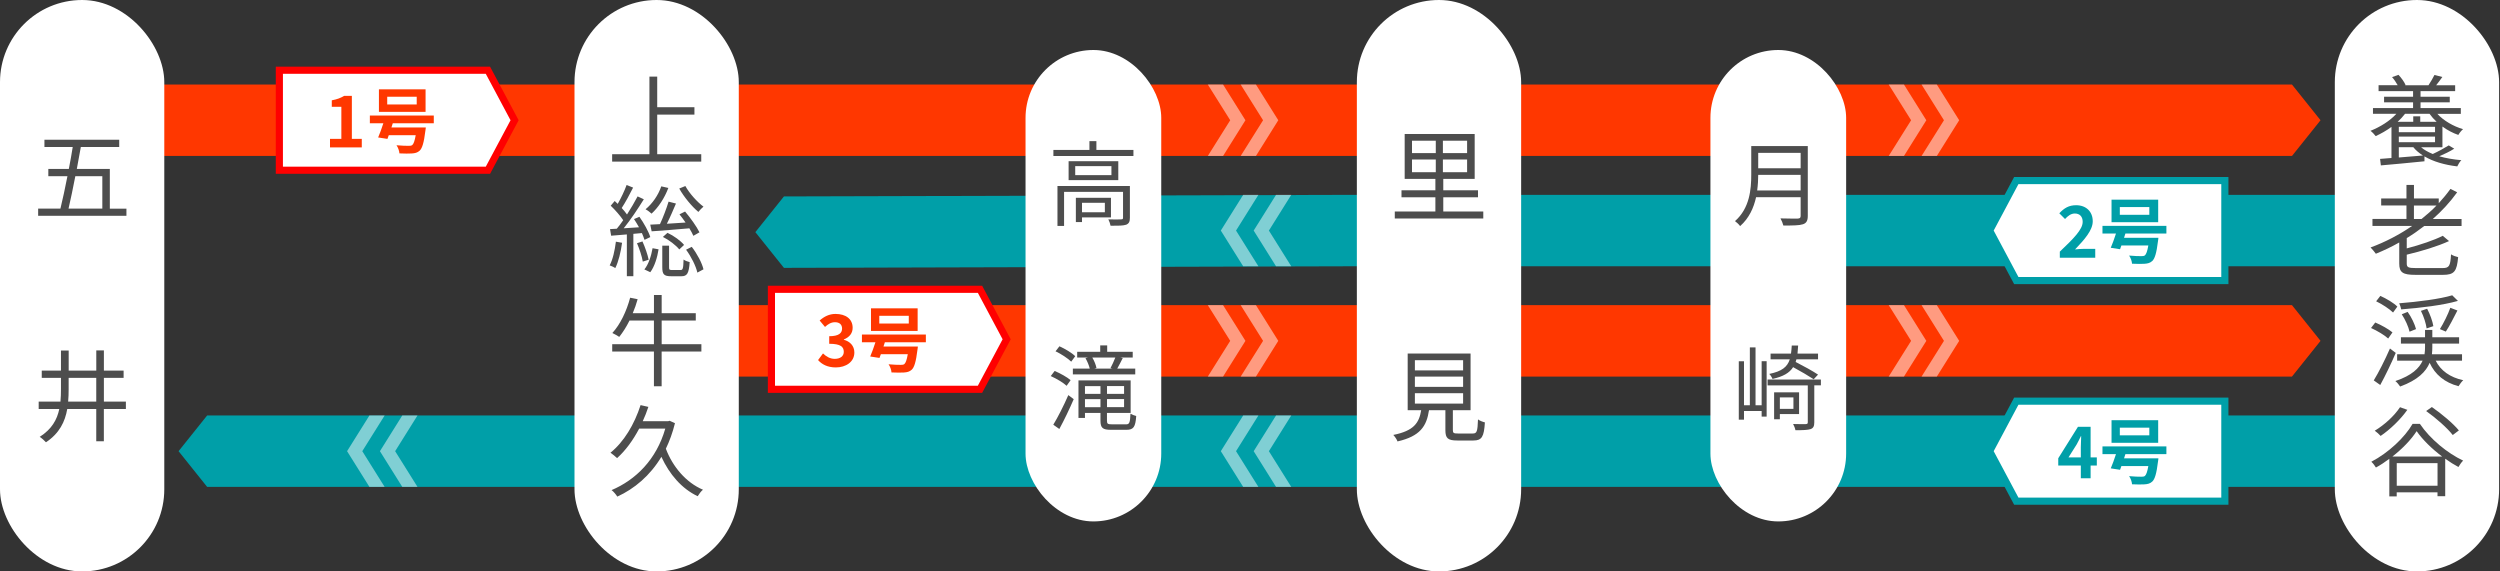 <?xml version="1.0" encoding="UTF-8"?>
<svg id="svg" xmlns="http://www.w3.org/2000/svg" viewBox="0 0 700 160">
  <rect x="0" y="0" width="700" height="160" fill="#333333" stroke="none"/>
  <defs>
    <style>
      .cls-1 {
        fill: none;
        opacity: .5;
      }

      .cls-2 {
        fill: #fff;
      }

      .cls-3 {
        fill: red;
      }

      .cls-4 {
        fill: #ff3700;
      }

      .cls-5 {
        fill: #009fa8;
      }

      .cls-6 {
        fill: #4d4d4d;
      }
    </style>
  </defs>
  <g>
    <g>
      <g>
        <polygon class="cls-4" points="641.75 43.67 326.75 43.67 11.75 43.67 11.75 33.67 11.75 23.67 326.75 23.67 641.75 23.67 649.75 33.67 641.75 43.67"/>
        <g class="cls-1">
          <polygon class="cls-2" points="342.46 43.67 340.33 43.67 338.19 43.67 344.46 33.67 338.19 23.67 340.33 23.67 342.46 23.67 348.72 33.67 342.46 43.67"/>
          <polygon class="cls-2" points="351.66 43.67 349.53 43.67 347.39 43.67 353.66 33.67 347.39 23.67 349.53 23.67 351.66 23.67 357.92 33.67 351.66 43.67"/>
        </g>
        <g class="cls-1">
          <polygon class="cls-2" points="533.11 43.67 530.98 43.67 528.84 43.67 535.11 33.67 528.84 23.67 530.98 23.67 533.11 23.67 539.37 33.67 533.11 43.67"/>
          <polygon class="cls-2" points="542.31 43.67 540.17 43.67 538.04 43.67 544.31 33.67 538.04 23.67 540.17 23.67 542.31 23.67 548.57 33.67 542.31 43.67"/>
        </g>
      </g>
      <g>
        <g>
          <polygon class="cls-2" points="78.22 47.67 78.22 19.67 136.62 19.67 144.08 33.67 136.62 47.67 78.22 47.67"/>
          <path class="cls-3" d="m136.02,20.67l6.93,13-6.93,13h-56.8v-26h56.8m1.2-2h-60v30h60l8-15-8-15h0Z"/>
        </g>
        <g>
          <path class="cls-4" d="m92.4,38.89h3.18v-8.98h-2.68v-1.82c1.48-.28,2.5-.66,3.44-1.24h2.18v12.04h2.78v2.38h-8.9v-2.38Z"/>
          <path class="cls-4" d="m109.98,34.51l-.38,1.18h9.62s-.04.66-.12.98c-.4,3.28-.88,4.86-1.6,5.52-.62.56-1.26.72-2.2.78-.76.06-2.06.04-3.46-.02-.04-.68-.36-1.62-.82-2.28,1.34.14,2.8.16,3.4.16.46,0,.72-.02,1-.2.38-.3.7-1.16.98-2.78h-7.54c-.12.38-.26.72-.38,1.04l-2.6-.4c.46-1.06,1-2.54,1.46-3.98h-3.78v-2.16h17.9v2.16h-11.48Zm9.18-3.18h-13.06v-6.32h13.06v6.32Zm-2.48-4.24h-8.26v2.16h8.26v-2.16Z"/>
        </g>
      </g>
    </g>
    <g>
      <g>
        <polygon class="cls-4" points="641.75 105.44 326.75 105.44 187.75 105.44 187.75 95.44 187.75 85.44 326.75 85.44 641.75 85.44 649.75 95.44 641.75 105.44"/>
        <g class="cls-1">
          <polygon class="cls-2" points="342.46 105.44 340.33 105.44 338.19 105.44 344.46 95.44 338.19 85.44 340.33 85.44 342.46 85.44 348.72 95.44 342.46 105.44"/>
          <polygon class="cls-2" points="351.66 105.44 349.53 105.44 347.39 105.44 353.66 95.44 347.39 85.44 349.53 85.44 351.66 85.44 357.92 95.44 351.66 105.44"/>
        </g>
        <g class="cls-1">
          <polygon class="cls-2" points="533.11 105.44 530.98 105.44 528.84 105.44 535.11 95.44 528.84 85.44 530.98 85.44 533.11 85.44 539.37 95.44 533.11 105.44"/>
          <polygon class="cls-2" points="542.31 105.44 540.17 105.44 538.04 105.44 544.31 95.44 538.04 85.44 540.17 85.44 542.31 85.44 548.57 95.44 542.31 105.44"/>
        </g>
      </g>
      <g>
        <g>
          <polygon class="cls-2" points="216 109 216 81 274.4 81 281.87 95 274.4 109 216 109"/>
          <path class="cls-3" d="m273.8,82l6.93,13-6.93,13h-56.8v-26h56.8m1.2-2h-60v30h60l8-15-8-15h0Z"/>
        </g>
        <g>
          <path class="cls-4" d="m229.06,100.82l1.38-1.86c.88.86,1.96,1.52,3.3,1.52,1.5,0,2.52-.72,2.52-1.96,0-1.4-.86-2.26-4.08-2.26v-2.12c2.72,0,3.6-.9,3.6-2.14,0-1.12-.72-1.78-1.98-1.78-1.06,0-1.92.5-2.8,1.32l-1.5-1.8c1.28-1.12,2.7-1.84,4.44-1.84,2.86,0,4.8,1.4,4.8,3.88,0,1.56-.92,2.64-2.46,3.26v.1c1.66.44,2.94,1.66,2.94,3.56,0,2.64-2.38,4.18-5.2,4.18-2.34,0-3.92-.88-4.96-2.06Z"/>
          <path class="cls-4" d="m247.76,95.84l-.38,1.18h9.62s-.04.66-.12.98c-.4,3.28-.88,4.86-1.6,5.52-.62.56-1.26.72-2.2.78-.76.06-2.06.04-3.46-.02-.04-.68-.36-1.62-.82-2.28,1.34.14,2.8.16,3.4.16.46,0,.72-.02,1-.2.38-.3.7-1.16.98-2.78h-7.54c-.12.38-.26.72-.38,1.04l-2.6-.4c.46-1.06,1-2.54,1.46-3.98h-3.78v-2.16h17.9v2.16h-11.48Zm9.18-3.18h-13.06v-6.32h13.06v6.32Zm-2.48-4.24h-8.26v2.16h8.26v-2.16Z"/>
        </g>
      </g>
    </g>
    <g>
      <g>
        <polygon class="cls-5" points="219.5 75 377.5 74.56 692.5 74.56 692.5 64.56 692.5 54.56 377.5 54.56 219.5 55 211.5 65 219.5 75"/>
        <g class="cls-1">
          <polygon class="cls-2" points="357.29 74.56 359.42 74.56 361.55 74.56 355.29 64.56 361.55 54.56 359.42 54.56 357.29 54.56 351.03 64.56 357.29 74.56"/>
          <polygon class="cls-2" points="348.09 74.56 350.22 74.56 352.35 74.56 346.09 64.56 352.35 54.56 350.22 54.56 348.09 54.56 341.83 64.56 348.09 74.56"/>
        </g>
      </g>
      <g>
        <g>
          <polygon class="cls-2" points="564.56 78.56 557.09 64.56 564.56 50.56 622.96 50.56 622.96 78.56 564.56 78.56"/>
          <path class="cls-5" d="m621.96,51.56v26h-56.8l-6.93-13,6.93-13h56.8m2-2h-60l-8,15,8,15h60v-30h0Z"/>
        </g>
        <g>
          <path class="cls-5" d="m576.75,70.46c3.86-3.68,6.4-6.2,6.4-8.34,0-1.46-.8-2.34-2.22-2.34-1.08,0-1.96.72-2.72,1.54l-1.6-1.6c1.36-1.46,2.68-2.26,4.7-2.26,2.8,0,4.66,1.78,4.66,4.5,0,2.52-2.32,5.12-4.96,7.88.74-.08,1.72-.16,2.42-.16h3.24v2.48h-9.92v-1.7Z"/>
          <path class="cls-5" d="m595.11,65.4l-.38,1.18h9.62s-.04.66-.12.98c-.4,3.28-.88,4.86-1.6,5.52-.62.56-1.26.72-2.2.78-.76.06-2.06.04-3.46-.02-.04-.68-.36-1.62-.82-2.28,1.34.14,2.8.16,3.4.16.46,0,.72-.02,1-.2.38-.3.7-1.16.98-2.78h-7.54c-.12.38-.26.72-.38,1.04l-2.6-.4c.46-1.06,1-2.54,1.46-3.98h-3.78v-2.16h17.9v2.16h-11.48Zm9.18-3.18h-13.06v-6.32h13.06v6.32Zm-2.48-4.24h-8.26v2.16h8.26v-2.16Z"/>
        </g>
      </g>
    </g>
    <g>
      <g>
        <polygon class="cls-5" points="58 136.33 373 136.33 688 136.33 688 126.33 688 116.33 373 116.33 58 116.33 50 126.33 58 136.33"/>
        <g class="cls-1">
          <polygon class="cls-2" points="357.29 136.33 359.42 136.33 361.55 136.33 355.29 126.33 361.55 116.33 359.42 116.33 357.29 116.33 351.03 126.33 357.29 136.33"/>
          <polygon class="cls-2" points="348.09 136.33 350.22 136.33 352.35 136.33 346.09 126.33 352.35 116.33 350.22 116.33 348.09 116.33 341.83 126.33 348.09 136.33"/>
        </g>
        <g class="cls-1">
          <polygon class="cls-2" points="112.64 136.33 114.77 136.33 116.9 136.33 110.64 126.33 116.9 116.33 114.77 116.33 112.64 116.33 106.38 126.33 112.64 136.33"/>
          <polygon class="cls-2" points="103.44 136.33 105.57 136.33 107.7 136.33 101.44 126.33 107.7 116.33 105.57 116.33 103.44 116.33 97.18 126.33 103.44 136.33"/>
        </g>
      </g>
      <g>
        <g>
          <polygon class="cls-2" points="564.56 140.33 557.09 126.33 564.56 112.33 622.96 112.33 622.96 140.33 564.56 140.33"/>
          <path class="cls-5" d="m621.96,113.33v26h-56.8l-6.93-13,6.93-13h56.8m2-2h-60l-8,15,8,15h60v-30h0Z"/>
        </g>
        <g>
          <path class="cls-5" d="m582.63,130.34h-6.32v-2.02l5.52-8.82h3.54v8.58h1.74v2.26h-1.74v3.58h-2.74v-3.58Zm0-2.26v-2.88c0-.86.06-2.22.1-3.08h-.08c-.36.78-.76,1.52-1.18,2.32l-2.3,3.64h3.46Z"/>
          <path class="cls-5" d="m595.11,127.16l-.38,1.18h9.62s-.04.66-.12.98c-.4,3.28-.88,4.86-1.6,5.52-.62.56-1.26.72-2.2.78-.76.06-2.06.04-3.46-.02-.04-.68-.36-1.62-.82-2.28,1.34.14,2.8.16,3.4.16.46,0,.72-.02,1-.2.38-.3.7-1.16.98-2.78h-7.54c-.12.38-.26.72-.38,1.04l-2.6-.4c.46-1.06,1-2.54,1.46-3.98h-3.78v-2.16h17.9v2.16h-11.48Zm9.18-3.18h-13.06v-6.32h13.06v6.32Zm-2.48-4.24h-8.26v2.16h8.26v-2.16Z"/>
        </g>
      </g>
    </g>
  </g>
  <rect class="cls-2" x="0" width="46" height="160" rx="23" ry="23"/>
  <g>
    <path class="cls-6" d="m35.4,58.41v2.02H10.68v-2.02h6.24c.62-2.55,1.32-5.77,1.96-9.07h-5.35v-2.04h5.74c.42-2.13.79-4.2,1.09-6.13h-7.92v-2.04h20.94v2.04h-10.75c-.34,1.93-.73,4.03-1.12,6.13h9.24v11.12h4.65Zm-14.31-9.07c-.64,3.33-1.32,6.55-1.9,9.07h9.46v-9.07h-7.56Z"/>
    <path class="cls-6" d="m35.24,114.52h-6.16v9.04h-2.13v-9.04h-8.12c-.62,3.56-2.18,6.8-5.96,9.32-.39-.45-1.2-1.18-1.76-1.51,3.39-2.16,4.87-4.82,5.49-7.81h-5.77v-2.07h6.1c.11-1.15.14-2.32.14-3.53v-3.11h-5.38v-2.04h5.38v-5.63h2.16v5.63h7.73v-5.66h2.13v5.66h5.52v2.04h-5.52v6.64h6.16v2.07Zm-8.29-2.07v-6.64h-7.73v3.14c0,1.18-.03,2.35-.14,3.5h7.87Z"/>
  </g>
  <g>
    <rect class="cls-2" x="160.86" width="46" height="160" rx="23" ry="23"/>
    <g>
      <path class="cls-6" d="m196.35,43.18v2.07h-24.95v-2.07h10.44v-21.73h2.18v8.57h10.42v2.07h-10.42v11.09h12.32Z"/>
      <path class="cls-6" d="m174.18,67.99c-.36,2.63-1.01,5.29-1.9,7.08-.31-.25-1.15-.62-1.57-.76.9-1.71,1.43-4.2,1.74-6.64l1.74.31Zm3.16-2.49v11.84h-1.82v-11.7c-1.6.14-3.11.25-4.4.36l-.31-1.85c.59-.03,1.23-.06,1.9-.11.59-.7,1.18-1.51,1.79-2.38-.84-1.26-2.24-2.86-3.5-4.06l1.12-1.32c.28.25.56.53.84.81.92-1.6,1.93-3.72,2.49-5.29l1.82.73c-.95,1.9-2.18,4.17-3.19,5.71.56.62,1.09,1.26,1.48,1.82,1.12-1.76,2.18-3.56,2.97-5.07l1.74.81c-1.6,2.58-3.72,5.77-5.63,8.12l4.28-.28c-.45-.78-.92-1.6-1.4-2.3l1.51-.64c1.26,1.76,2.58,4.14,3.05,5.68l-1.62.78c-.17-.53-.42-1.2-.73-1.9l-2.41.22Zm2.55,2.1c.73,1.62,1.46,3.72,1.74,5.12l-1.65.53c-.22-1.4-.92-3.53-1.62-5.15l1.54-.5Zm.53,7.84c1.15-1.37,1.93-3.78,2.3-5.94l1.68.31c-.34,2.24-1.12,4.82-2.32,6.41l-1.65-.78Zm6.72-22.82c-1.06,2.83-2.8,5.46-4.7,7.2-.36-.36-1.18-.95-1.68-1.23,1.9-1.57,3.53-3.89,4.4-6.41l1.99.45Zm-5.07,10.28c.78-.03,1.71-.08,2.72-.14.87-1.85,1.85-4.45,2.41-6.3l2.07.53c-.76,1.79-1.68,3.95-2.55,5.66,1.65-.11,3.42-.22,5.24-.34-.56-.81-1.15-1.6-1.71-2.3l1.57-.78c1.51,1.79,3.28,4.26,4.03,5.82l-1.71.98c-.25-.59-.64-1.32-1.12-2.1-3.81.34-7.7.64-10.56.84l-.39-1.88Zm8.46,12.71c.67,0,.79-.36.87-2.94.36.31,1.18.59,1.71.73-.22,3.19-.73,3.95-2.32,3.95h-2.86c-2.02,0-2.49-.53-2.49-2.52v-6.05h1.9v6.05c0,.67.11.78.84.78h2.35Zm-3.64-10.42c1.76.81,3.72,2.24,4.65,3.39l-1.34,1.26c-.92-1.15-2.88-2.66-4.59-3.5l1.29-1.15Zm5.01-13.1c1.15,2.1,3.36,4.51,5.07,5.77-.42.34-1.09,1.04-1.43,1.48-1.76-1.46-4.06-4.2-5.35-6.55l1.71-.7Zm1.79,17.02c1.51,1.96,2.88,4.54,3.28,6.3l-1.71.92c-.39-1.79-1.71-4.45-3.16-6.41l1.6-.81Z"/>
      <path class="cls-6" d="m196.38,98.42h-11.12v9.74h-2.16v-9.74h-11.68v-2.04h11.68v-6.64h-6.83c-.87,1.76-1.88,3.33-2.88,4.59-.45-.31-1.4-.84-1.93-1.09,2.18-2.35,3.98-6.1,4.98-9.88l2.1.42c-.36,1.34-.84,2.66-1.37,3.92h5.94v-5.1h2.16v5.1h9.55v2.04h-9.55v6.64h11.12v2.04Z"/>
      <path class="cls-6" d="m188.99,118.5c-.64,2.6-1.51,4.98-2.55,7.14,1.9,5.04,5.66,9.49,10.39,11.48-.5.39-1.15,1.26-1.48,1.82-4.45-2.1-7.92-6.13-10.16-11.03-3.16,5.26-7.56,8.96-12.35,11.14-.31-.53-1.09-1.46-1.6-1.82,6.78-2.88,12.54-8.54,15.04-17.22h-7.31c-1.74,3.3-3.84,6.16-6.19,8.26-.39-.39-1.32-1.15-1.85-1.51,3.75-3.02,6.69-7.92,8.43-13.33l2.18.5c-.45,1.37-.98,2.72-1.57,4h7.14l.39-.11,1.48.67Z"/>
    </g>
  </g>
  <g>
    <rect class="cls-2" x="653.75" width="46" height="160" rx="23" ry="23"/>
    <g>
      <path class="cls-6" d="m677.89,41.22c.9.76,1.99,1.37,3.28,1.9,1.54-.7,3.36-1.71,4.48-2.41l1.54.92c-1.23.78-2.8,1.54-4.2,2.13,1.85.53,3.98.9,6.19,1.09-.42.39-.9,1.2-1.15,1.74-3.53-.42-6.72-1.34-9.18-2.8v1.37c-4.37.45-8.96.87-12.21,1.15l-.22-1.82,3.19-.25v-8.71c-1.4,1.04-2.94,1.9-4.42,2.58-.25-.36-.98-1.15-1.46-1.48,2.74-1.09,5.43-2.77,7.25-4.76h-6.55v-1.62h11.23v-1.6h-8.12v-1.57h8.12v-1.57h-9.66v-1.65h5.35c-.42-.76-.98-1.6-1.57-2.27l1.79-.64c.81.84,1.65,2.02,1.99,2.86l-.14.06h6.55c.56-.84,1.29-2.07,1.68-2.88l2.21.56c-.59.81-1.18,1.65-1.74,2.32h5.32v1.65h-9.69v1.57h8.18v1.57h-8.18v1.6h11.28v1.62h-6.58c1.74,1.88,4.48,3.5,7.2,4.28-.45.39-1.04,1.09-1.32,1.62-1.54-.53-3.08-1.34-4.45-2.35v5.8h-5.99Zm-4.48-9.35c-.62.78-1.29,1.54-2.07,2.24h4.37v-1.54h1.96v1.54h4.59c-.76-.7-1.43-1.46-1.99-2.24h-6.86Zm-1.74,5.15h10.14v-1.51h-10.14v1.51Zm10.14,2.8v-1.57h-10.14v1.57h10.14Zm-10.14,4.28c2.13-.17,4.45-.36,6.75-.56-1.06-.67-1.96-1.43-2.69-2.32h-4.06v2.88Z"/>
      <path class="cls-6" d="m678.79,63.28c-1.54,1.2-3.19,2.35-4.9,3.39v2.88c3.78-.98,7.73-2.32,10.08-3.53l1.76,1.48c-3.16,1.46-7.7,2.83-11.84,3.81v2.49c0,1.04.42,1.26,2.55,1.26h7.5c1.85,0,2.16-.59,2.35-3.84.53.36,1.37.64,1.99.78-.36,3.98-1.06,4.96-4.26,4.96h-7.64c-3.58,0-4.59-.64-4.59-3.16v-5.91c-2.1,1.2-4.31,2.24-6.55,3.16-.34-.48-1.04-1.32-1.48-1.76,4.12-1.51,8.06-3.58,11.62-6.02h-11.09v-1.96h9.52v-3.78h-7.08v-1.96h7.08v-3.78h2.1v3.78h6.94v1.32c1.18-1.29,2.27-2.6,3.28-4l1.88.95c-1.96,2.72-4.28,5.24-6.83,7.48h8.06v1.96h-10.44Zm-.76-1.96c1.48-1.18,2.91-2.44,4.2-3.78h-6.33v3.78h2.13Z"/>
      <path class="cls-6" d="m668.68,94.78c-.98-.92-3.05-2.16-4.79-2.94l1.18-1.54c1.68.7,3.78,1.88,4.82,2.77l-1.2,1.71Zm2.13,4.03c-1.26,2.94-2.91,6.38-4.34,8.99l-1.82-1.29c1.32-2.13,3.16-5.77,4.54-8.93l1.62,1.23Zm-.76-11.31c-.98-.98-3.02-2.32-4.73-3.14l1.18-1.51c1.68.76,3.78,1.99,4.76,3l-1.2,1.65Zm11.93,13.47c1.4,2.8,4.03,4.7,7.73,5.49-.45.39-1.01,1.18-1.32,1.68-3.86-1.01-6.58-3.25-8.09-6.55-1.01,2.44-3.28,4.82-8.26,6.64-.25-.42-.87-1.15-1.34-1.54,4.65-1.54,6.72-3.64,7.64-5.71h-7.14v-1.79h7.67c.11-.7.14-1.37.14-2.02v-.95h-6.75v-1.79h6.75v-2.04h2.04v2.04h7.5v1.79h-7.5v.95c0,.64-.03,1.32-.11,2.02h8.43v1.79h-7.39Zm6.24-16.72c-4.09,1.2-10.5,1.96-15.88,2.38-.08-.5-.34-1.23-.56-1.71,5.26-.42,11.45-1.2,14.84-2.24l1.6,1.57Zm-13.55,8.62c-.28-1.34-1.2-3.39-2.18-4.87l1.65-.67c1.06,1.46,1.99,3.44,2.35,4.82l-1.82.73Zm4.79-.9c-.17-1.34-.81-3.39-1.6-4.93l1.74-.59c.81,1.51,1.54,3.56,1.74,4.87l-1.88.64Zm3.72.17c1.01-1.6,2.27-4.14,2.91-5.96l1.99.76c-1.04,2.02-2.24,4.4-3.25,5.91l-1.65-.7Z"/>
      <path class="cls-6" d="m677.56,118.67c2.91,4.31,7.78,8.26,12.12,10.3-.5.5-.98,1.2-1.32,1.79-1.21-.64-2.46-1.43-3.7-2.32v10.5h-2.16v-1.09h-11.42v1.15h-2.07v-10.53c-1.2.9-2.46,1.74-3.75,2.44-.25-.45-.81-1.2-1.29-1.62,4.79-2.49,9.38-6.83,11.56-10.61h2.02Zm-3.5-3.92c-1.96,2.77-4.87,5.54-7.48,7.31-.34-.39-1.18-1.15-1.65-1.46,2.66-1.6,5.4-4.06,7.08-6.58l2.04.73Zm9.74,13.08c-2.83-2.13-5.46-4.68-7.14-7.11-1.48,2.32-3.95,4.9-6.78,7.11h13.92Zm-1.29,8.18v-6.33h-11.42v6.33h11.42Zm4.26-14.2c-1.48-1.93-4.73-4.79-7.45-6.72l1.6-1.12c2.69,1.85,5.99,4.62,7.56,6.55l-1.71,1.29Z"/>
    </g>
  </g>
  <g>
    <rect class="cls-2" x="379.92" width="46" height="160" rx="23" ry="23"/>
    <g>
      <path class="cls-6" d="m415.32,59.22v1.96h-24.78v-1.96h11.37v-3.98h-9.49v-1.96h9.49v-3.19h-8.6v-12.57h19.6v12.57h-8.79v3.19h9.72v1.96h-9.72v3.98h11.2Zm-19.96-16.35h6.66v-3.47h-6.66v3.47Zm0,5.35h6.66v-3.56h-6.66v3.56Zm15.43-8.82h-6.78v3.47h6.78v-3.47Zm0,5.26h-6.78v3.56h6.78v-3.56Z"/>
      <path class="cls-6" d="m412.38,121.38c1.12,0,1.34-.5,1.46-3.95.45.36,1.34.7,1.93.84-.25,4.06-.87,5.07-3.22,5.07h-4.51c-2.63,0-3.33-.62-3.33-2.88v-5.6h-4.59c-.67,4.48-2.46,7.28-8.82,8.74-.17-.53-.76-1.4-1.18-1.82,5.74-1.15,7.22-3.33,7.81-6.92h-3.78v-15.88h17.61v15.88h-4.96v5.57c0,.81.22.95,1.43.95h4.14Zm-16.21-17.67h13.5v-2.86h-13.5v2.86Zm0,4.62h13.5v-2.88h-13.5v2.88Zm0,4.68h13.5v-2.91h-13.5v2.91Z"/>
    </g>
  </g>
  <rect class="cls-2" x="287.15" y="14" width="38" height="132" rx="19" ry="19"/>
  <g>
    <path class="cls-6" d="m317.36,41.99v1.69h-22.41v-1.69h10.09v-2.47h1.95v2.47h10.38Zm-.99,18.98c0,1.04-.23,1.61-1.04,1.95-.86.29-2.21.29-4.37.29-.1-.52-.36-1.3-.62-1.79,1.66.05,3.12.05,3.59,0,.44,0,.52-.13.52-.49v-7.2h-16.51v9.54h-1.85v-11.18h20.28v8.89Zm-3.25-15.83v5.3h-13.91v-5.3h13.91Zm-1.92,1.38h-10.14v2.52h10.14v-2.52Zm-8.24,14.35v1.3h-1.72v-6.79h9.83v5.49h-8.11Zm0-4.08v2.65h6.4v-2.65h-6.4Z"/>
    <path class="cls-6" d="m298.66,108.03c-.91-.86-2.83-2-4.45-2.73l1.09-1.43c1.56.65,3.51,1.74,4.47,2.57l-1.12,1.59Zm-3.74,10.89c1.22-1.98,2.94-5.36,4.21-8.29l1.51,1.14c-1.17,2.73-2.71,5.93-4.03,8.35l-1.69-1.2Zm5.02-17.65c-.91-.91-2.81-2.16-4.39-2.91l1.09-1.4c1.56.7,3.51,1.85,4.42,2.78l-1.12,1.53Zm4.71-1.17h-3.04v-1.59h6.45v-1.79h1.95v1.79h7.15v1.59h-3.54l.75.16c-.52,1.04-1.07,2.11-1.54,2.94h5.04v1.64h-17.47v-1.64h4.73c-.21-.88-.68-2.03-1.2-2.91l.7-.18Zm10.63,18.72c.96,0,1.14-.47,1.25-2.99.44.26,1.12.55,1.61.65-.21,3.04-.73,3.87-2.73,3.87h-4.32c-2.34,0-2.96-.52-2.96-2.57v-2.16h-4.34v1.4h-1.82v-10.5h14.61v9.1h-6.63v2.18c0,.86.21,1.01,1.33,1.01h4Zm-11.49-10.71v2.18h4.34v-2.18h-4.34Zm4.34,5.9v-2.26h-4.34v2.26h4.34Zm2.81-10.95c.44-.81,1.01-2.05,1.35-2.96h-6.45c.57.96,1.04,2.16,1.17,2.94l-.57.16h5.04l-.55-.13Zm3.8,5.04h-4.78v2.18h4.78v-2.18Zm0,5.9v-2.26h-4.78v2.26h4.78Z"/>
  </g>
  <rect class="cls-2" x="478.92" y="14" width="38" height="132" rx="19" ry="19"/>
  <g>
    <path class="cls-6" d="m506.18,60.45c0,1.35-.39,2.03-1.35,2.34-.99.34-2.7.36-5.49.36-.13-.55-.49-1.46-.81-2,2.16.08,4.24.05,4.84.05.6-.03.81-.21.81-.78v-5.2h-12.48c-.65,2.94-1.95,5.88-4.47,8.09-.26-.42-1.04-1.12-1.43-1.4,4.13-3.64,4.55-8.92,4.55-13.05v-7.96h15.83v19.55Zm-2-7.12v-4.37h-11.88c0,1.35-.08,2.83-.29,4.37h12.17Zm-11.88-10.53v4.32h11.88v-4.32h-11.88Z"/>
    <path class="cls-6" d="m493.26,101.14h1.4v15.5h-1.4v-1.56h-4.94v2.42h-1.46v-16.35h1.46v12.32h1.64v-16.2h1.59v16.2h1.71v-12.32Zm16.59,6.76h-1.85v10.38c0,1.04-.26,1.59-1.04,1.87-.81.26-2.11.31-4.24.31-.08-.52-.39-1.27-.65-1.74,1.64.05,3.09.05,3.54.03.44-.03.57-.13.57-.52v-10.32h-11.26v-1.64h14.93v1.64Zm-2.03-1.72c-1.3-.86-3.67-2.26-5.75-3.38-1.01,1.61-2.76,2.63-5.77,3.3-.16-.44-.6-1.12-.91-1.4,3.51-.73,5.04-1.92,5.75-4.08h-5.38v-1.61h5.72c.1-.68.16-1.43.21-2.26h1.79c-.05.81-.1,1.56-.18,2.26h5.75v1.61h-6.06c-.05.26-.13.49-.21.73,2.13,1.09,4.81,2.55,6.27,3.54l-1.22,1.3Zm-9.46,9.75v1.46h-1.61v-7.54h6.99v6.08h-5.38Zm0-4.65v3.2h3.8v-3.2h-3.8Z"/>
  </g>
</svg>
